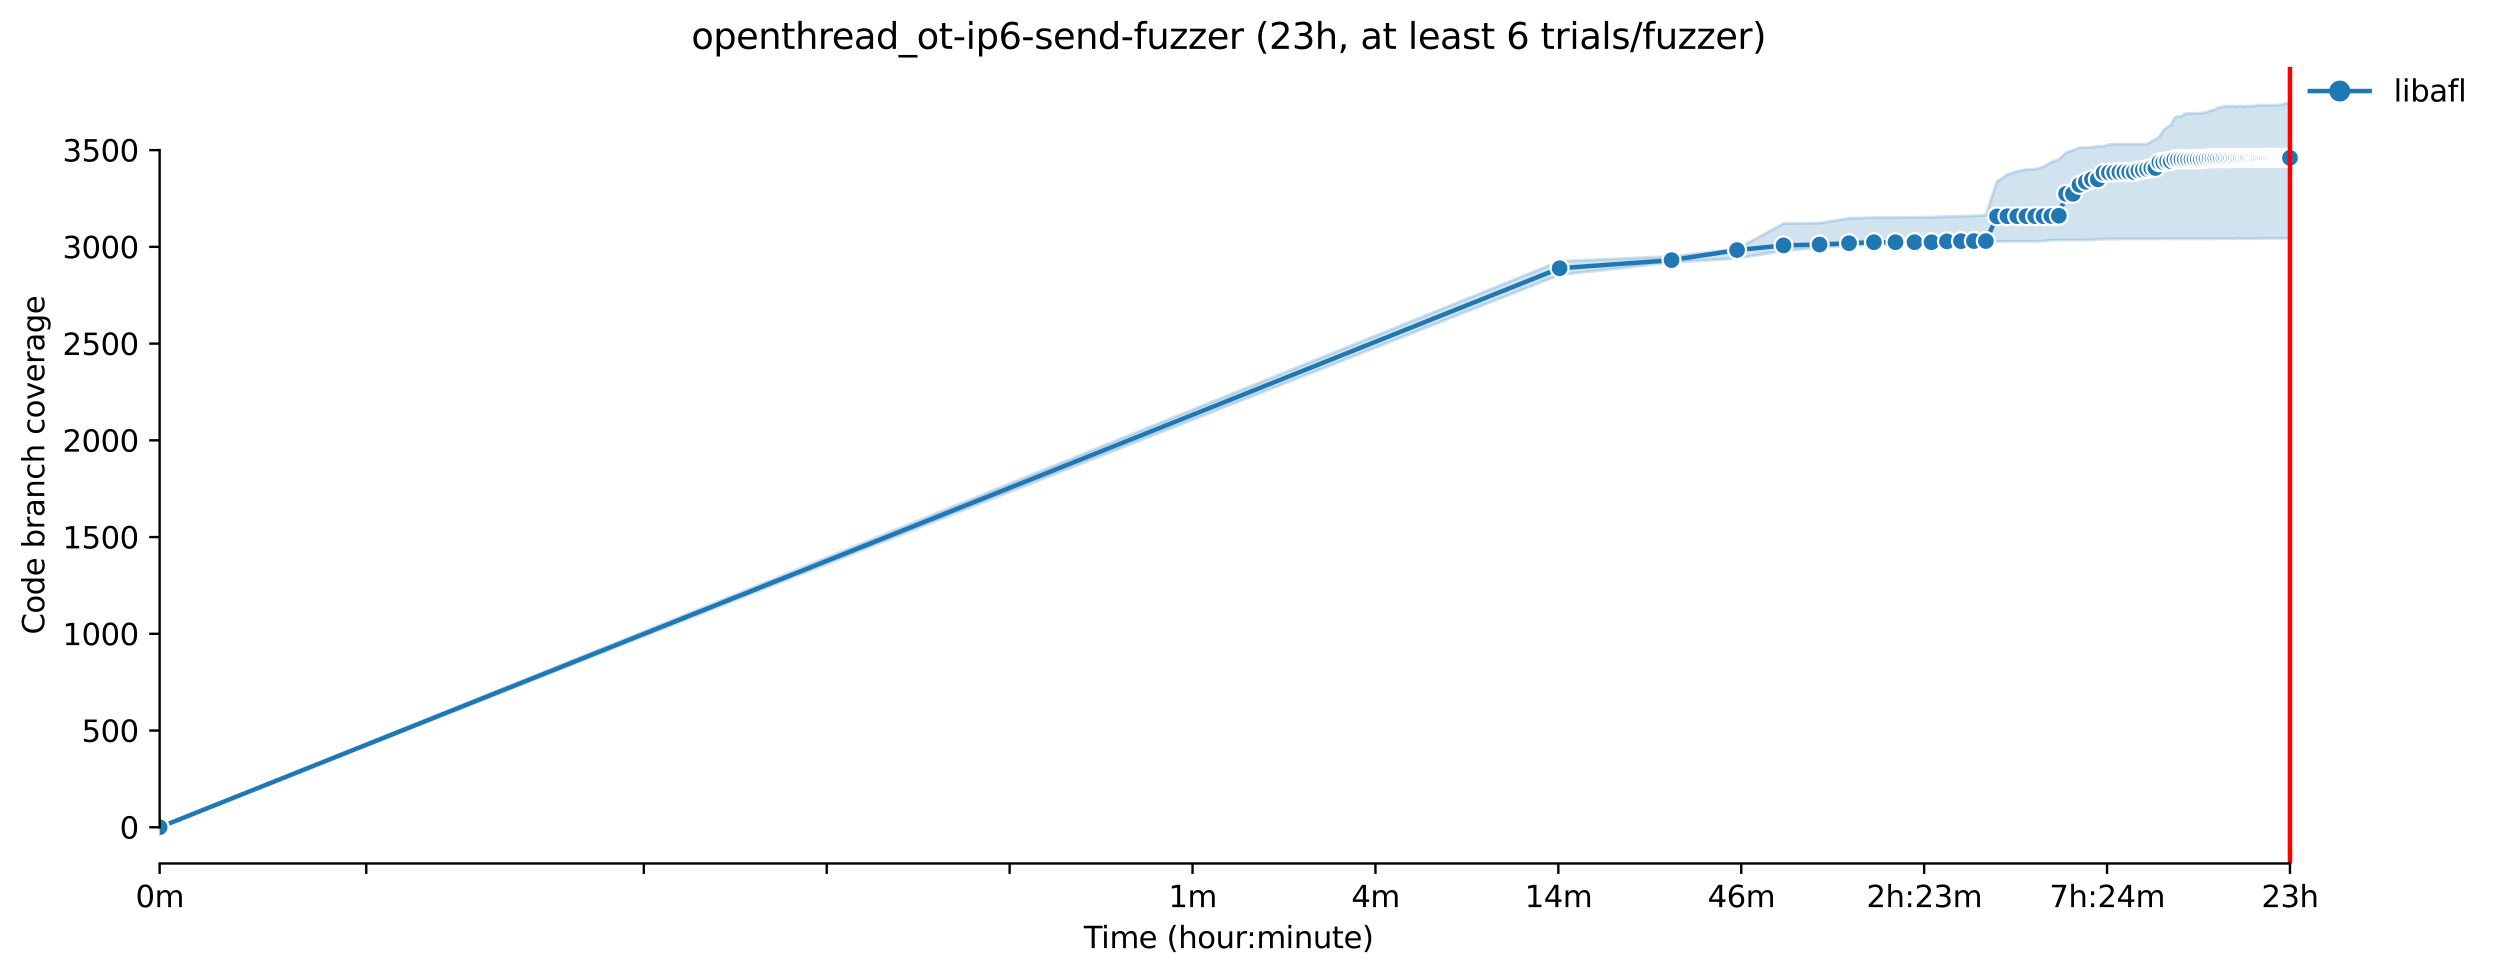<?xml version="1.0" encoding="utf-8" standalone="no"?>
<!DOCTYPE svg PUBLIC "-//W3C//DTD SVG 1.1//EN"
  "http://www.w3.org/Graphics/SVG/1.1/DTD/svg11.dtd">
<svg xmlns:xlink="http://www.w3.org/1999/xlink" width="835.099pt" height="325.986pt" viewBox="0 0 835.099 325.986" xmlns="http://www.w3.org/2000/svg" version="1.1">
 <defs>
  <style type="text/css">*{stroke-linejoin: round; stroke-linecap: butt}</style>
 </defs>
 <g id="figure_1">
  <g id="patch_1">
   <path d="M 0 325.986 
L 835.099 325.986 
L 835.099 0 
L 0 0 
z
" style="fill: #ffffff"/>
  </g>
  <g id="axes_1">
   <g id="patch_2">
    <path d="M 53.328 288.43 
L 767.568 288.43 
L 767.568 22.318 
L 53.328 22.318 
z
" style="fill: #ffffff"/>
   </g>
   <g id="PolyCollection_1">
    <defs>
     <path id="me8697bbde5" d="M 53.328 -49.652 
L 53.328 -49.652 
L 520.973 -234.154 
L 558.37 -238.322 
L 580.246 -239.647 
L 595.767 -242.2 
L 607.806 -243.298 
L 617.643 -243.815 
L 625.96 -244.171 
L 633.164 -244.429 
L 639.519 -244.429 
L 645.204 -244.461 
L 650.346 -244.526 
L 655.04 -244.558 
L 659.359 -244.558 
L 663.357 -244.558 
L 667.08 -245.301 
L 670.562 -245.366 
L 673.833 -245.366 
L 676.916 -245.366 
L 679.833 -245.366 
L 682.601 -245.431 
L 685.233 -245.722 
L 687.743 -245.786 
L 690.141 -245.786 
L 692.438 -245.786 
L 694.64 -245.786 
L 696.756 -245.786 
L 698.792 -245.851 
L 700.754 -246.012 
L 702.648 -246.109 
L 704.477 -246.109 
L 706.246 -246.109 
L 707.959 -246.142 
L 709.619 -246.174 
L 711.23 -246.174 
L 712.794 -246.174 
L 714.314 -246.174 
L 715.792 -246.174 
L 717.231 -246.174 
L 718.632 -246.174 
L 719.998 -246.174 
L 721.33 -246.174 
L 722.63 -246.368 
L 723.9 -246.174 
L 725.14 -246.206 
L 726.353 -246.206 
L 727.539 -246.206 
L 728.699 -246.206 
L 729.835 -246.206 
L 730.947 -246.206 
L 732.037 -246.206 
L 733.106 -246.206 
L 734.153 -246.206 
L 735.181 -246.206 
L 736.19 -246.206 
L 737.179 -246.206 
L 738.152 -246.206 
L 739.107 -246.206 
L 740.045 -246.206 
L 740.967 -246.271 
L 741.874 -246.271 
L 742.766 -246.271 
L 743.643 -246.271 
L 744.506 -246.271 
L 745.356 -246.271 
L 746.193 -246.271 
L 747.016 -246.271 
L 747.828 -246.432 
L 748.627 -246.271 
L 749.415 -246.271 
L 750.191 -246.271 
L 750.956 -246.271 
L 751.711 -246.271 
L 752.455 -246.303 
L 753.189 -246.303 
L 753.913 -246.303 
L 754.628 -246.335 
L 755.333 -246.368 
L 756.029 -246.368 
L 756.717 -246.368 
L 757.395 -246.368 
L 758.065 -246.368 
L 758.727 -246.368 
L 759.381 -246.368 
L 760.028 -246.368 
L 760.666 -246.368 
L 761.297 -246.368 
L 761.921 -246.368 
L 762.537 -246.368 
L 763.147 -246.368 
L 763.75 -246.368 
L 764.346 -246.368 
L 764.936 -246.368 
L 764.936 -291.572 
L 764.936 -291.572 
L 764.346 -291.185 
L 763.75 -291.572 
L 763.147 -291.443 
L 762.537 -291.023 
L 761.921 -290.991 
L 761.297 -290.958 
L 760.666 -290.861 
L 760.028 -290.861 
L 759.381 -290.861 
L 758.727 -290.603 
L 758.065 -290.861 
L 757.395 -290.829 
L 756.717 -290.829 
L 756.029 -290.829 
L 755.333 -290.829 
L 754.628 -290.829 
L 753.913 -290.797 
L 753.189 -290.571 
L 752.455 -290.668 
L 751.711 -290.445 
L 750.956 -290.603 
L 750.191 -290.538 
L 749.415 -290.412 
L 748.627 -290.538 
L 747.828 -290.538 
L 747.016 -290.412 
L 746.193 -290.538 
L 745.356 -290.538 
L 744.506 -290.538 
L 743.643 -290.538 
L 742.766 -290.312 
L 741.874 -290.183 
L 740.967 -290.086 
L 740.045 -289.44 
L 739.107 -289.181 
L 738.152 -288.987 
L 737.179 -288.503 
L 736.19 -288.406 
L 735.181 -288.179 
L 734.153 -288.179 
L 733.106 -288.115 
L 732.037 -288.05 
L 730.947 -288.05 
L 729.835 -287.953 
L 728.699 -287.146 
L 727.539 -287.081 
L 726.353 -286.693 
L 725.14 -284.205 
L 723.9 -283.494 
L 722.63 -282.428 
L 721.33 -280.36 
L 719.998 -279.455 
L 718.632 -278.68 
L 717.231 -277.807 
L 715.792 -277.807 
L 714.314 -277.807 
L 712.794 -277.807 
L 711.23 -277.807 
L 709.619 -277.807 
L 707.959 -277.807 
L 706.246 -277.807 
L 704.477 -277.71 
L 702.648 -277.129 
L 700.754 -277.129 
L 698.792 -276.806 
L 696.756 -276.709 
L 694.64 -276.676 
L 692.438 -275.804 
L 690.141 -274.964 
L 687.743 -272.702 
L 685.233 -271.862 
L 682.601 -270.311 
L 679.833 -269.439 
L 676.916 -269.406 
L 673.833 -268.76 
L 670.562 -267.694 
L 667.08 -265.367 
L 663.357 -254.058 
L 659.359 -253.896 
L 655.04 -253.735 
L 650.346 -253.67 
L 645.204 -253.476 
L 639.519 -253.412 
L 633.164 -253.315 
L 625.96 -253.315 
L 617.643 -253.089 
L 607.806 -251.473 
L 595.767 -251.311 
L 580.246 -242.846 
L 558.37 -240.358 
L 520.973 -238.71 
L 53.328 -49.652 
z
" style="stroke: #1f77b4; stroke-opacity: 0.2"/>
    </defs>
    <g clip-path="url(#p275af2cff5)">
     <use xlink:href="#me8697bbde5" x="0" y="325.986" style="fill: #1f77b4; fill-opacity: 0.2; stroke: #1f77b4; stroke-opacity: 0.2"/>
    </g>
   </g>
   <g id="matplotlib.axis_1">
    <g id="xtick_1">
     <g id="line2d_1">
      <defs>
       <path id="mbe52778d45" d="M 0 0 
L 0 3.5 
" style="stroke: #000000; stroke-width: 0.8"/>
      </defs>
      <g>
       <use xlink:href="#mbe52778d45" x="53.328" y="288.43" style="stroke: #000000; stroke-width: 0.8"/>
      </g>
     </g>
     <g id="text_1">
      <!-- 0m -->
      <g transform="translate(45.277 303.029) scale(0.1 -0.1)">
       <defs>
        <path id="DejaVuSans-30" d="M 2034 4250 
Q 1547 4250 1301 3770 
Q 1056 3291 1056 2328 
Q 1056 1369 1301 889 
Q 1547 409 2034 409 
Q 2525 409 2770 889 
Q 3016 1369 3016 2328 
Q 3016 3291 2770 3770 
Q 2525 4250 2034 4250 
z
M 2034 4750 
Q 2819 4750 3233 4129 
Q 3647 3509 3647 2328 
Q 3647 1150 3233 529 
Q 2819 -91 2034 -91 
Q 1250 -91 836 529 
Q 422 1150 422 2328 
Q 422 3509 836 4129 
Q 1250 4750 2034 4750 
z
" transform="scale(0.016)"/>
        <path id="DejaVuSans-6d" d="M 3328 2828 
Q 3544 3216 3844 3400 
Q 4144 3584 4550 3584 
Q 5097 3584 5394 3201 
Q 5691 2819 5691 2113 
L 5691 0 
L 5113 0 
L 5113 2094 
Q 5113 2597 4934 2840 
Q 4756 3084 4391 3084 
Q 3944 3084 3684 2787 
Q 3425 2491 3425 1978 
L 3425 0 
L 2847 0 
L 2847 2094 
Q 2847 2600 2669 2842 
Q 2491 3084 2119 3084 
Q 1678 3084 1418 2786 
Q 1159 2488 1159 1978 
L 1159 0 
L 581 0 
L 581 3500 
L 1159 3500 
L 1159 2956 
Q 1356 3278 1631 3431 
Q 1906 3584 2284 3584 
Q 2666 3584 2933 3390 
Q 3200 3197 3328 2828 
z
" transform="scale(0.016)"/>
       </defs>
       <use xlink:href="#DejaVuSans-30"/>
       <use xlink:href="#DejaVuSans-6d" x="63.623"/>
      </g>
     </g>
    </g>
    <g id="xtick_2">
     <g id="line2d_2">
      <g>
       <use xlink:href="#mbe52778d45" x="122.345" y="288.43" style="stroke: #000000; stroke-width: 0.8"/>
      </g>
     </g>
    </g>
    <g id="xtick_3">
     <g id="line2d_3">
      <g>
       <use xlink:href="#mbe52778d45" x="215.062" y="288.43" style="stroke: #000000; stroke-width: 0.8"/>
      </g>
     </g>
    </g>
    <g id="xtick_4">
     <g id="line2d_4">
      <g>
       <use xlink:href="#mbe52778d45" x="276.159" y="288.43" style="stroke: #000000; stroke-width: 0.8"/>
      </g>
     </g>
    </g>
    <g id="xtick_5">
     <g id="line2d_5">
      <g>
       <use xlink:href="#mbe52778d45" x="337.257" y="288.43" style="stroke: #000000; stroke-width: 0.8"/>
      </g>
     </g>
    </g>
    <g id="xtick_6">
     <g id="line2d_6">
      <g>
       <use xlink:href="#mbe52778d45" x="398.354" y="288.43" style="stroke: #000000; stroke-width: 0.8"/>
      </g>
     </g>
     <g id="text_2">
      <!-- 1m -->
      <g transform="translate(390.302 303.029) scale(0.1 -0.1)">
       <defs>
        <path id="DejaVuSans-31" d="M 794 531 
L 1825 531 
L 1825 4091 
L 703 3866 
L 703 4441 
L 1819 4666 
L 2450 4666 
L 2450 531 
L 3481 531 
L 3481 0 
L 794 0 
L 794 531 
z
" transform="scale(0.016)"/>
       </defs>
       <use xlink:href="#DejaVuSans-31"/>
       <use xlink:href="#DejaVuSans-6d" x="63.623"/>
      </g>
     </g>
    </g>
    <g id="xtick_7">
     <g id="line2d_7">
      <g>
       <use xlink:href="#mbe52778d45" x="459.451" y="288.43" style="stroke: #000000; stroke-width: 0.8"/>
      </g>
     </g>
     <g id="text_3">
      <!-- 4m -->
      <g transform="translate(451.399 303.029) scale(0.1 -0.1)">
       <defs>
        <path id="DejaVuSans-34" d="M 2419 4116 
L 825 1625 
L 2419 1625 
L 2419 4116 
z
M 2253 4666 
L 3047 4666 
L 3047 1625 
L 3713 1625 
L 3713 1100 
L 3047 1100 
L 3047 0 
L 2419 0 
L 2419 1100 
L 313 1100 
L 313 1709 
L 2253 4666 
z
" transform="scale(0.016)"/>
       </defs>
       <use xlink:href="#DejaVuSans-34"/>
       <use xlink:href="#DejaVuSans-6d" x="63.623"/>
      </g>
     </g>
    </g>
    <g id="xtick_8">
     <g id="line2d_8">
      <g>
       <use xlink:href="#mbe52778d45" x="520.548" y="288.43" style="stroke: #000000; stroke-width: 0.8"/>
      </g>
     </g>
     <g id="text_4">
      <!-- 14m -->
      <g transform="translate(509.315 303.029) scale(0.1 -0.1)">
       <use xlink:href="#DejaVuSans-31"/>
       <use xlink:href="#DejaVuSans-34" x="63.623"/>
       <use xlink:href="#DejaVuSans-6d" x="127.246"/>
      </g>
     </g>
    </g>
    <g id="xtick_9">
     <g id="line2d_9">
      <g>
       <use xlink:href="#mbe52778d45" x="581.645" y="288.43" style="stroke: #000000; stroke-width: 0.8"/>
      </g>
     </g>
     <g id="text_5">
      <!-- 46m -->
      <g transform="translate(570.412 303.029) scale(0.1 -0.1)">
       <defs>
        <path id="DejaVuSans-36" d="M 2113 2584 
Q 1688 2584 1439 2293 
Q 1191 2003 1191 1497 
Q 1191 994 1439 701 
Q 1688 409 2113 409 
Q 2538 409 2786 701 
Q 3034 994 3034 1497 
Q 3034 2003 2786 2293 
Q 2538 2584 2113 2584 
z
M 3366 4563 
L 3366 3988 
Q 3128 4100 2886 4159 
Q 2644 4219 2406 4219 
Q 1781 4219 1451 3797 
Q 1122 3375 1075 2522 
Q 1259 2794 1537 2939 
Q 1816 3084 2150 3084 
Q 2853 3084 3261 2657 
Q 3669 2231 3669 1497 
Q 3669 778 3244 343 
Q 2819 -91 2113 -91 
Q 1303 -91 875 529 
Q 447 1150 447 2328 
Q 447 3434 972 4092 
Q 1497 4750 2381 4750 
Q 2619 4750 2861 4703 
Q 3103 4656 3366 4563 
z
" transform="scale(0.016)"/>
       </defs>
       <use xlink:href="#DejaVuSans-34"/>
       <use xlink:href="#DejaVuSans-36" x="63.623"/>
       <use xlink:href="#DejaVuSans-6d" x="127.246"/>
      </g>
     </g>
    </g>
    <g id="xtick_10">
     <g id="line2d_10">
      <g>
       <use xlink:href="#mbe52778d45" x="642.742" y="288.43" style="stroke: #000000; stroke-width: 0.8"/>
      </g>
     </g>
     <g id="text_6">
      <!-- 2h:23m -->
      <g transform="translate(623.475 303.029) scale(0.1 -0.1)">
       <defs>
        <path id="DejaVuSans-32" d="M 1228 531 
L 3431 531 
L 3431 0 
L 469 0 
L 469 531 
Q 828 903 1448 1529 
Q 2069 2156 2228 2338 
Q 2531 2678 2651 2914 
Q 2772 3150 2772 3378 
Q 2772 3750 2511 3984 
Q 2250 4219 1831 4219 
Q 1534 4219 1204 4116 
Q 875 4013 500 3803 
L 500 4441 
Q 881 4594 1212 4672 
Q 1544 4750 1819 4750 
Q 2544 4750 2975 4387 
Q 3406 4025 3406 3419 
Q 3406 3131 3298 2873 
Q 3191 2616 2906 2266 
Q 2828 2175 2409 1742 
Q 1991 1309 1228 531 
z
" transform="scale(0.016)"/>
        <path id="DejaVuSans-68" d="M 3513 2113 
L 3513 0 
L 2938 0 
L 2938 2094 
Q 2938 2591 2744 2837 
Q 2550 3084 2163 3084 
Q 1697 3084 1428 2787 
Q 1159 2491 1159 1978 
L 1159 0 
L 581 0 
L 581 4863 
L 1159 4863 
L 1159 2956 
Q 1366 3272 1645 3428 
Q 1925 3584 2291 3584 
Q 2894 3584 3203 3211 
Q 3513 2838 3513 2113 
z
" transform="scale(0.016)"/>
        <path id="DejaVuSans-3a" d="M 750 794 
L 1409 794 
L 1409 0 
L 750 0 
L 750 794 
z
M 750 3309 
L 1409 3309 
L 1409 2516 
L 750 2516 
L 750 3309 
z
" transform="scale(0.016)"/>
        <path id="DejaVuSans-33" d="M 2597 2516 
Q 3050 2419 3304 2112 
Q 3559 1806 3559 1356 
Q 3559 666 3084 287 
Q 2609 -91 1734 -91 
Q 1441 -91 1130 -33 
Q 819 25 488 141 
L 488 750 
Q 750 597 1062 519 
Q 1375 441 1716 441 
Q 2309 441 2620 675 
Q 2931 909 2931 1356 
Q 2931 1769 2642 2001 
Q 2353 2234 1838 2234 
L 1294 2234 
L 1294 2753 
L 1863 2753 
Q 2328 2753 2575 2939 
Q 2822 3125 2822 3475 
Q 2822 3834 2567 4026 
Q 2313 4219 1838 4219 
Q 1578 4219 1281 4162 
Q 984 4106 628 3988 
L 628 4550 
Q 988 4650 1302 4700 
Q 1616 4750 1894 4750 
Q 2613 4750 3031 4423 
Q 3450 4097 3450 3541 
Q 3450 3153 3228 2886 
Q 3006 2619 2597 2516 
z
" transform="scale(0.016)"/>
       </defs>
       <use xlink:href="#DejaVuSans-32"/>
       <use xlink:href="#DejaVuSans-68" x="63.623"/>
       <use xlink:href="#DejaVuSans-3a" x="127.002"/>
       <use xlink:href="#DejaVuSans-32" x="160.693"/>
       <use xlink:href="#DejaVuSans-33" x="224.316"/>
       <use xlink:href="#DejaVuSans-6d" x="287.939"/>
      </g>
     </g>
    </g>
    <g id="xtick_11">
     <g id="line2d_11">
      <g>
       <use xlink:href="#mbe52778d45" x="703.839" y="288.43" style="stroke: #000000; stroke-width: 0.8"/>
      </g>
     </g>
     <g id="text_7">
      <!-- 7h:24m -->
      <g transform="translate(684.572 303.029) scale(0.1 -0.1)">
       <defs>
        <path id="DejaVuSans-37" d="M 525 4666 
L 3525 4666 
L 3525 4397 
L 1831 0 
L 1172 0 
L 2766 4134 
L 525 4134 
L 525 4666 
z
" transform="scale(0.016)"/>
       </defs>
       <use xlink:href="#DejaVuSans-37"/>
       <use xlink:href="#DejaVuSans-68" x="63.623"/>
       <use xlink:href="#DejaVuSans-3a" x="127.002"/>
       <use xlink:href="#DejaVuSans-32" x="160.693"/>
       <use xlink:href="#DejaVuSans-34" x="224.316"/>
       <use xlink:href="#DejaVuSans-6d" x="287.939"/>
      </g>
     </g>
    </g>
    <g id="xtick_12">
     <g id="line2d_12">
      <g>
       <use xlink:href="#mbe52778d45" x="764.936" y="288.43" style="stroke: #000000; stroke-width: 0.8"/>
      </g>
     </g>
     <g id="text_8">
      <!-- 23h -->
      <g transform="translate(755.405 303.029) scale(0.1 -0.1)">
       <use xlink:href="#DejaVuSans-32"/>
       <use xlink:href="#DejaVuSans-33" x="63.623"/>
       <use xlink:href="#DejaVuSans-68" x="127.246"/>
      </g>
     </g>
    </g>
    <g id="text_9">
     <!-- Time (hour:minute) -->
     <g transform="translate(362.041 316.707) scale(0.1 -0.1)">
      <defs>
       <path id="DejaVuSans-54" d="M -19 4666 
L 3928 4666 
L 3928 4134 
L 2272 4134 
L 2272 0 
L 1638 0 
L 1638 4134 
L -19 4134 
L -19 4666 
z
" transform="scale(0.016)"/>
       <path id="DejaVuSans-69" d="M 603 3500 
L 1178 3500 
L 1178 0 
L 603 0 
L 603 3500 
z
M 603 4863 
L 1178 4863 
L 1178 4134 
L 603 4134 
L 603 4863 
z
" transform="scale(0.016)"/>
       <path id="DejaVuSans-65" d="M 3597 1894 
L 3597 1613 
L 953 1613 
Q 991 1019 1311 708 
Q 1631 397 2203 397 
Q 2534 397 2845 478 
Q 3156 559 3463 722 
L 3463 178 
Q 3153 47 2828 -22 
Q 2503 -91 2169 -91 
Q 1331 -91 842 396 
Q 353 884 353 1716 
Q 353 2575 817 3079 
Q 1281 3584 2069 3584 
Q 2775 3584 3186 3129 
Q 3597 2675 3597 1894 
z
M 3022 2063 
Q 3016 2534 2758 2815 
Q 2500 3097 2075 3097 
Q 1594 3097 1305 2825 
Q 1016 2553 972 2059 
L 3022 2063 
z
" transform="scale(0.016)"/>
       <path id="DejaVuSans-20" transform="scale(0.016)"/>
       <path id="DejaVuSans-28" d="M 1984 4856 
Q 1566 4138 1362 3434 
Q 1159 2731 1159 2009 
Q 1159 1288 1364 580 
Q 1569 -128 1984 -844 
L 1484 -844 
Q 1016 -109 783 600 
Q 550 1309 550 2009 
Q 550 2706 781 3412 
Q 1013 4119 1484 4856 
L 1984 4856 
z
" transform="scale(0.016)"/>
       <path id="DejaVuSans-6f" d="M 1959 3097 
Q 1497 3097 1228 2736 
Q 959 2375 959 1747 
Q 959 1119 1226 758 
Q 1494 397 1959 397 
Q 2419 397 2687 759 
Q 2956 1122 2956 1747 
Q 2956 2369 2687 2733 
Q 2419 3097 1959 3097 
z
M 1959 3584 
Q 2709 3584 3137 3096 
Q 3566 2609 3566 1747 
Q 3566 888 3137 398 
Q 2709 -91 1959 -91 
Q 1206 -91 779 398 
Q 353 888 353 1747 
Q 353 2609 779 3096 
Q 1206 3584 1959 3584 
z
" transform="scale(0.016)"/>
       <path id="DejaVuSans-75" d="M 544 1381 
L 544 3500 
L 1119 3500 
L 1119 1403 
Q 1119 906 1312 657 
Q 1506 409 1894 409 
Q 2359 409 2629 706 
Q 2900 1003 2900 1516 
L 2900 3500 
L 3475 3500 
L 3475 0 
L 2900 0 
L 2900 538 
Q 2691 219 2414 64 
Q 2138 -91 1772 -91 
Q 1169 -91 856 284 
Q 544 659 544 1381 
z
M 1991 3584 
L 1991 3584 
z
" transform="scale(0.016)"/>
       <path id="DejaVuSans-72" d="M 2631 2963 
Q 2534 3019 2420 3045 
Q 2306 3072 2169 3072 
Q 1681 3072 1420 2755 
Q 1159 2438 1159 1844 
L 1159 0 
L 581 0 
L 581 3500 
L 1159 3500 
L 1159 2956 
Q 1341 3275 1631 3429 
Q 1922 3584 2338 3584 
Q 2397 3584 2469 3576 
Q 2541 3569 2628 3553 
L 2631 2963 
z
" transform="scale(0.016)"/>
       <path id="DejaVuSans-6e" d="M 3513 2113 
L 3513 0 
L 2938 0 
L 2938 2094 
Q 2938 2591 2744 2837 
Q 2550 3084 2163 3084 
Q 1697 3084 1428 2787 
Q 1159 2491 1159 1978 
L 1159 0 
L 581 0 
L 581 3500 
L 1159 3500 
L 1159 2956 
Q 1366 3272 1645 3428 
Q 1925 3584 2291 3584 
Q 2894 3584 3203 3211 
Q 3513 2838 3513 2113 
z
" transform="scale(0.016)"/>
       <path id="DejaVuSans-74" d="M 1172 4494 
L 1172 3500 
L 2356 3500 
L 2356 3053 
L 1172 3053 
L 1172 1153 
Q 1172 725 1289 603 
Q 1406 481 1766 481 
L 2356 481 
L 2356 0 
L 1766 0 
Q 1100 0 847 248 
Q 594 497 594 1153 
L 594 3053 
L 172 3053 
L 172 3500 
L 594 3500 
L 594 4494 
L 1172 4494 
z
" transform="scale(0.016)"/>
       <path id="DejaVuSans-29" d="M 513 4856 
L 1013 4856 
Q 1481 4119 1714 3412 
Q 1947 2706 1947 2009 
Q 1947 1309 1714 600 
Q 1481 -109 1013 -844 
L 513 -844 
Q 928 -128 1133 580 
Q 1338 1288 1338 2009 
Q 1338 2731 1133 3434 
Q 928 4138 513 4856 
z
" transform="scale(0.016)"/>
      </defs>
      <use xlink:href="#DejaVuSans-54"/>
      <use xlink:href="#DejaVuSans-69" x="57.959"/>
      <use xlink:href="#DejaVuSans-6d" x="85.742"/>
      <use xlink:href="#DejaVuSans-65" x="183.154"/>
      <use xlink:href="#DejaVuSans-20" x="244.678"/>
      <use xlink:href="#DejaVuSans-28" x="276.465"/>
      <use xlink:href="#DejaVuSans-68" x="315.479"/>
      <use xlink:href="#DejaVuSans-6f" x="378.857"/>
      <use xlink:href="#DejaVuSans-75" x="440.039"/>
      <use xlink:href="#DejaVuSans-72" x="503.418"/>
      <use xlink:href="#DejaVuSans-3a" x="542.781"/>
      <use xlink:href="#DejaVuSans-6d" x="576.473"/>
      <use xlink:href="#DejaVuSans-69" x="673.885"/>
      <use xlink:href="#DejaVuSans-6e" x="701.668"/>
      <use xlink:href="#DejaVuSans-75" x="765.047"/>
      <use xlink:href="#DejaVuSans-74" x="828.426"/>
      <use xlink:href="#DejaVuSans-65" x="867.635"/>
      <use xlink:href="#DejaVuSans-29" x="929.158"/>
     </g>
    </g>
   </g>
   <g id="matplotlib.axis_2">
    <g id="ytick_1">
     <g id="line2d_13">
      <defs>
       <path id="ma42c7a83f6" d="M 0 0 
L -3.5 0 
" style="stroke: #000000; stroke-width: 0.8"/>
      </defs>
      <g>
       <use xlink:href="#ma42c7a83f6" x="53.328" y="276.334" style="stroke: #000000; stroke-width: 0.8"/>
      </g>
     </g>
     <g id="text_10">
      <!-- 0 -->
      <g transform="translate(39.966 280.133) scale(0.1 -0.1)">
       <use xlink:href="#DejaVuSans-30"/>
      </g>
     </g>
    </g>
    <g id="ytick_2">
     <g id="line2d_14">
      <g>
       <use xlink:href="#ma42c7a83f6" x="53.328" y="244.022" style="stroke: #000000; stroke-width: 0.8"/>
      </g>
     </g>
     <g id="text_11">
      <!-- 500 -->
      <g transform="translate(27.241 247.821) scale(0.1 -0.1)">
       <defs>
        <path id="DejaVuSans-35" d="M 691 4666 
L 3169 4666 
L 3169 4134 
L 1269 4134 
L 1269 2991 
Q 1406 3038 1543 3061 
Q 1681 3084 1819 3084 
Q 2600 3084 3056 2656 
Q 3513 2228 3513 1497 
Q 3513 744 3044 326 
Q 2575 -91 1722 -91 
Q 1428 -91 1123 -41 
Q 819 9 494 109 
L 494 744 
Q 775 591 1075 516 
Q 1375 441 1709 441 
Q 2250 441 2565 725 
Q 2881 1009 2881 1497 
Q 2881 1984 2565 2268 
Q 2250 2553 1709 2553 
Q 1456 2553 1204 2497 
Q 953 2441 691 2322 
L 691 4666 
z
" transform="scale(0.016)"/>
       </defs>
       <use xlink:href="#DejaVuSans-35"/>
       <use xlink:href="#DejaVuSans-30" x="63.623"/>
       <use xlink:href="#DejaVuSans-30" x="127.246"/>
      </g>
     </g>
    </g>
    <g id="ytick_3">
     <g id="line2d_15">
      <g>
       <use xlink:href="#ma42c7a83f6" x="53.328" y="211.71" style="stroke: #000000; stroke-width: 0.8"/>
      </g>
     </g>
     <g id="text_12">
      <!-- 1000 -->
      <g transform="translate(20.878 215.509) scale(0.1 -0.1)">
       <use xlink:href="#DejaVuSans-31"/>
       <use xlink:href="#DejaVuSans-30" x="63.623"/>
       <use xlink:href="#DejaVuSans-30" x="127.246"/>
       <use xlink:href="#DejaVuSans-30" x="190.869"/>
      </g>
     </g>
    </g>
    <g id="ytick_4">
     <g id="line2d_16">
      <g>
       <use xlink:href="#ma42c7a83f6" x="53.328" y="179.398" style="stroke: #000000; stroke-width: 0.8"/>
      </g>
     </g>
     <g id="text_13">
      <!-- 1500 -->
      <g transform="translate(20.878 183.197) scale(0.1 -0.1)">
       <use xlink:href="#DejaVuSans-31"/>
       <use xlink:href="#DejaVuSans-35" x="63.623"/>
       <use xlink:href="#DejaVuSans-30" x="127.246"/>
       <use xlink:href="#DejaVuSans-30" x="190.869"/>
      </g>
     </g>
    </g>
    <g id="ytick_5">
     <g id="line2d_17">
      <g>
       <use xlink:href="#ma42c7a83f6" x="53.328" y="147.086" style="stroke: #000000; stroke-width: 0.8"/>
      </g>
     </g>
     <g id="text_14">
      <!-- 2000 -->
      <g transform="translate(20.878 150.885) scale(0.1 -0.1)">
       <use xlink:href="#DejaVuSans-32"/>
       <use xlink:href="#DejaVuSans-30" x="63.623"/>
       <use xlink:href="#DejaVuSans-30" x="127.246"/>
       <use xlink:href="#DejaVuSans-30" x="190.869"/>
      </g>
     </g>
    </g>
    <g id="ytick_6">
     <g id="line2d_18">
      <g>
       <use xlink:href="#ma42c7a83f6" x="53.328" y="114.774" style="stroke: #000000; stroke-width: 0.8"/>
      </g>
     </g>
     <g id="text_15">
      <!-- 2500 -->
      <g transform="translate(20.878 118.573) scale(0.1 -0.1)">
       <use xlink:href="#DejaVuSans-32"/>
       <use xlink:href="#DejaVuSans-35" x="63.623"/>
       <use xlink:href="#DejaVuSans-30" x="127.246"/>
       <use xlink:href="#DejaVuSans-30" x="190.869"/>
      </g>
     </g>
    </g>
    <g id="ytick_7">
     <g id="line2d_19">
      <g>
       <use xlink:href="#ma42c7a83f6" x="53.328" y="82.462" style="stroke: #000000; stroke-width: 0.8"/>
      </g>
     </g>
     <g id="text_16">
      <!-- 3000 -->
      <g transform="translate(20.878 86.261) scale(0.1 -0.1)">
       <use xlink:href="#DejaVuSans-33"/>
       <use xlink:href="#DejaVuSans-30" x="63.623"/>
       <use xlink:href="#DejaVuSans-30" x="127.246"/>
       <use xlink:href="#DejaVuSans-30" x="190.869"/>
      </g>
     </g>
    </g>
    <g id="ytick_8">
     <g id="line2d_20">
      <g>
       <use xlink:href="#ma42c7a83f6" x="53.328" y="50.15" style="stroke: #000000; stroke-width: 0.8"/>
      </g>
     </g>
     <g id="text_17">
      <!-- 3500 -->
      <g transform="translate(20.878 53.949) scale(0.1 -0.1)">
       <use xlink:href="#DejaVuSans-33"/>
       <use xlink:href="#DejaVuSans-35" x="63.623"/>
       <use xlink:href="#DejaVuSans-30" x="127.246"/>
       <use xlink:href="#DejaVuSans-30" x="190.869"/>
      </g>
     </g>
    </g>
    <g id="text_18">
     <!-- Code branch coverage -->
     <g transform="translate(14.798 211.949) rotate(-90) scale(0.1 -0.1)">
      <defs>
       <path id="DejaVuSans-43" d="M 4122 4306 
L 4122 3641 
Q 3803 3938 3442 4084 
Q 3081 4231 2675 4231 
Q 1875 4231 1450 3742 
Q 1025 3253 1025 2328 
Q 1025 1406 1450 917 
Q 1875 428 2675 428 
Q 3081 428 3442 575 
Q 3803 722 4122 1019 
L 4122 359 
Q 3791 134 3420 21 
Q 3050 -91 2638 -91 
Q 1578 -91 968 557 
Q 359 1206 359 2328 
Q 359 3453 968 4101 
Q 1578 4750 2638 4750 
Q 3056 4750 3426 4639 
Q 3797 4528 4122 4306 
z
" transform="scale(0.016)"/>
       <path id="DejaVuSans-64" d="M 2906 2969 
L 2906 4863 
L 3481 4863 
L 3481 0 
L 2906 0 
L 2906 525 
Q 2725 213 2448 61 
Q 2172 -91 1784 -91 
Q 1150 -91 751 415 
Q 353 922 353 1747 
Q 353 2572 751 3078 
Q 1150 3584 1784 3584 
Q 2172 3584 2448 3432 
Q 2725 3281 2906 2969 
z
M 947 1747 
Q 947 1113 1208 752 
Q 1469 391 1925 391 
Q 2381 391 2643 752 
Q 2906 1113 2906 1747 
Q 2906 2381 2643 2742 
Q 2381 3103 1925 3103 
Q 1469 3103 1208 2742 
Q 947 2381 947 1747 
z
" transform="scale(0.016)"/>
       <path id="DejaVuSans-62" d="M 3116 1747 
Q 3116 2381 2855 2742 
Q 2594 3103 2138 3103 
Q 1681 3103 1420 2742 
Q 1159 2381 1159 1747 
Q 1159 1113 1420 752 
Q 1681 391 2138 391 
Q 2594 391 2855 752 
Q 3116 1113 3116 1747 
z
M 1159 2969 
Q 1341 3281 1617 3432 
Q 1894 3584 2278 3584 
Q 2916 3584 3314 3078 
Q 3713 2572 3713 1747 
Q 3713 922 3314 415 
Q 2916 -91 2278 -91 
Q 1894 -91 1617 61 
Q 1341 213 1159 525 
L 1159 0 
L 581 0 
L 581 4863 
L 1159 4863 
L 1159 2969 
z
" transform="scale(0.016)"/>
       <path id="DejaVuSans-61" d="M 2194 1759 
Q 1497 1759 1228 1600 
Q 959 1441 959 1056 
Q 959 750 1161 570 
Q 1363 391 1709 391 
Q 2188 391 2477 730 
Q 2766 1069 2766 1631 
L 2766 1759 
L 2194 1759 
z
M 3341 1997 
L 3341 0 
L 2766 0 
L 2766 531 
Q 2569 213 2275 61 
Q 1981 -91 1556 -91 
Q 1019 -91 701 211 
Q 384 513 384 1019 
Q 384 1609 779 1909 
Q 1175 2209 1959 2209 
L 2766 2209 
L 2766 2266 
Q 2766 2663 2505 2880 
Q 2244 3097 1772 3097 
Q 1472 3097 1187 3025 
Q 903 2953 641 2809 
L 641 3341 
Q 956 3463 1253 3523 
Q 1550 3584 1831 3584 
Q 2591 3584 2966 3190 
Q 3341 2797 3341 1997 
z
" transform="scale(0.016)"/>
       <path id="DejaVuSans-63" d="M 3122 3366 
L 3122 2828 
Q 2878 2963 2633 3030 
Q 2388 3097 2138 3097 
Q 1578 3097 1268 2742 
Q 959 2388 959 1747 
Q 959 1106 1268 751 
Q 1578 397 2138 397 
Q 2388 397 2633 464 
Q 2878 531 3122 666 
L 3122 134 
Q 2881 22 2623 -34 
Q 2366 -91 2075 -91 
Q 1284 -91 818 406 
Q 353 903 353 1747 
Q 353 2603 823 3093 
Q 1294 3584 2113 3584 
Q 2378 3584 2631 3529 
Q 2884 3475 3122 3366 
z
" transform="scale(0.016)"/>
       <path id="DejaVuSans-76" d="M 191 3500 
L 800 3500 
L 1894 563 
L 2988 3500 
L 3597 3500 
L 2284 0 
L 1503 0 
L 191 3500 
z
" transform="scale(0.016)"/>
       <path id="DejaVuSans-67" d="M 2906 1791 
Q 2906 2416 2648 2759 
Q 2391 3103 1925 3103 
Q 1463 3103 1205 2759 
Q 947 2416 947 1791 
Q 947 1169 1205 825 
Q 1463 481 1925 481 
Q 2391 481 2648 825 
Q 2906 1169 2906 1791 
z
M 3481 434 
Q 3481 -459 3084 -895 
Q 2688 -1331 1869 -1331 
Q 1566 -1331 1297 -1286 
Q 1028 -1241 775 -1147 
L 775 -588 
Q 1028 -725 1275 -790 
Q 1522 -856 1778 -856 
Q 2344 -856 2625 -561 
Q 2906 -266 2906 331 
L 2906 616 
Q 2728 306 2450 153 
Q 2172 0 1784 0 
Q 1141 0 747 490 
Q 353 981 353 1791 
Q 353 2603 747 3093 
Q 1141 3584 1784 3584 
Q 2172 3584 2450 3431 
Q 2728 3278 2906 2969 
L 2906 3500 
L 3481 3500 
L 3481 434 
z
" transform="scale(0.016)"/>
      </defs>
      <use xlink:href="#DejaVuSans-43"/>
      <use xlink:href="#DejaVuSans-6f" x="69.824"/>
      <use xlink:href="#DejaVuSans-64" x="131.006"/>
      <use xlink:href="#DejaVuSans-65" x="194.482"/>
      <use xlink:href="#DejaVuSans-20" x="256.006"/>
      <use xlink:href="#DejaVuSans-62" x="287.793"/>
      <use xlink:href="#DejaVuSans-72" x="351.27"/>
      <use xlink:href="#DejaVuSans-61" x="392.383"/>
      <use xlink:href="#DejaVuSans-6e" x="453.662"/>
      <use xlink:href="#DejaVuSans-63" x="517.041"/>
      <use xlink:href="#DejaVuSans-68" x="572.021"/>
      <use xlink:href="#DejaVuSans-20" x="635.4"/>
      <use xlink:href="#DejaVuSans-63" x="667.188"/>
      <use xlink:href="#DejaVuSans-6f" x="722.168"/>
      <use xlink:href="#DejaVuSans-76" x="783.35"/>
      <use xlink:href="#DejaVuSans-65" x="842.529"/>
      <use xlink:href="#DejaVuSans-72" x="904.053"/>
      <use xlink:href="#DejaVuSans-61" x="945.166"/>
      <use xlink:href="#DejaVuSans-67" x="1006.445"/>
      <use xlink:href="#DejaVuSans-65" x="1069.922"/>
     </g>
    </g>
   </g>
   <g id="line2d_21">
    <path d="M 53.328 276.334 
L 520.973 89.603 
L 558.37 86.889 
L 580.246 83.528 
L 595.767 81.977 
L 607.806 81.687 
L 617.643 81.234 
L 625.96 80.911 
L 633.164 80.911 
L 639.519 80.911 
L 645.204 80.911 
L 650.346 80.62 
L 655.04 80.556 
L 659.359 80.523 
L 663.357 80.523 
L 667.08 72.284 
L 670.562 72.219 
L 673.833 72.219 
L 676.916 72.219 
L 679.833 72.219 
L 682.601 72.219 
L 685.233 72.155 
L 687.743 72.058 
L 690.141 64.755 
L 692.438 64.755 
L 694.64 61.75 
L 696.756 60.748 
L 698.792 59.908 
L 700.754 59.908 
L 702.648 57.743 
L 704.477 57.646 
L 706.246 57.614 
L 707.959 57.517 
L 709.619 57.485 
L 711.23 57.485 
L 712.794 57.485 
L 714.314 56.936 
L 715.792 56.742 
L 717.231 56.451 
L 718.632 56.16 
L 719.998 56.128 
L 721.33 54.189 
L 722.63 54.189 
L 723.9 53.834 
L 725.14 53.834 
L 726.353 53.22 
L 727.539 53.22 
L 728.699 53.22 
L 729.835 53.22 
L 730.947 53.22 
L 732.037 53.22 
L 733.106 53.187 
L 734.153 53.187 
L 735.181 53.187 
L 736.19 53.026 
L 737.179 52.929 
L 738.152 52.832 
L 739.107 52.832 
L 740.045 52.832 
L 740.967 52.832 
L 741.874 52.832 
L 742.766 52.832 
L 743.643 52.832 
L 744.506 52.832 
L 745.356 52.767 
L 746.193 52.767 
L 747.016 52.767 
L 747.828 52.767 
L 748.627 52.767 
L 749.415 52.767 
L 750.191 52.735 
L 750.956 52.735 
L 751.711 52.735 
L 752.455 52.735 
L 753.189 52.735 
L 753.913 52.735 
L 754.628 52.735 
L 755.333 52.735 
L 756.029 52.735 
L 756.717 52.735 
L 757.395 52.735 
L 758.065 52.735 
L 758.727 52.735 
L 759.381 52.735 
L 760.028 52.735 
L 760.666 52.735 
L 761.297 52.735 
L 761.921 52.735 
L 762.537 52.735 
L 763.147 52.735 
L 763.75 52.735 
L 764.346 52.735 
L 764.936 52.735 
" clip-path="url(#p275af2cff5)" style="fill: none; stroke: #1f77b4; stroke-width: 1.5; stroke-linecap: square"/>
    <defs>
     <path id="mc106ef3f68" d="M 0 3 
C 0.796 3 1.559 2.684 2.121 2.121 
C 2.684 1.559 3 0.796 3 0 
C 3 -0.796 2.684 -1.559 2.121 -2.121 
C 1.559 -2.684 0.796 -3 0 -3 
C -0.796 -3 -1.559 -2.684 -2.121 -2.121 
C -2.684 -1.559 -3 -0.796 -3 0 
C -3 0.796 -2.684 1.559 -2.121 2.121 
C -1.559 2.684 -0.796 3 0 3 
z
" style="stroke: #ffffff; stroke-width: 0.75"/>
    </defs>
    <g clip-path="url(#p275af2cff5)">
     <use xlink:href="#mc106ef3f68" x="53.328" y="276.334" style="fill: #1f77b4; stroke: #ffffff; stroke-width: 0.75"/>
     <use xlink:href="#mc106ef3f68" x="520.973" y="89.603" style="fill: #1f77b4; stroke: #ffffff; stroke-width: 0.75"/>
     <use xlink:href="#mc106ef3f68" x="558.37" y="86.889" style="fill: #1f77b4; stroke: #ffffff; stroke-width: 0.75"/>
     <use xlink:href="#mc106ef3f68" x="580.246" y="83.528" style="fill: #1f77b4; stroke: #ffffff; stroke-width: 0.75"/>
     <use xlink:href="#mc106ef3f68" x="595.767" y="81.977" style="fill: #1f77b4; stroke: #ffffff; stroke-width: 0.75"/>
     <use xlink:href="#mc106ef3f68" x="607.806" y="81.687" style="fill: #1f77b4; stroke: #ffffff; stroke-width: 0.75"/>
     <use xlink:href="#mc106ef3f68" x="617.643" y="81.234" style="fill: #1f77b4; stroke: #ffffff; stroke-width: 0.75"/>
     <use xlink:href="#mc106ef3f68" x="625.96" y="80.911" style="fill: #1f77b4; stroke: #ffffff; stroke-width: 0.75"/>
     <use xlink:href="#mc106ef3f68" x="633.164" y="80.911" style="fill: #1f77b4; stroke: #ffffff; stroke-width: 0.75"/>
     <use xlink:href="#mc106ef3f68" x="639.519" y="80.911" style="fill: #1f77b4; stroke: #ffffff; stroke-width: 0.75"/>
     <use xlink:href="#mc106ef3f68" x="645.204" y="80.911" style="fill: #1f77b4; stroke: #ffffff; stroke-width: 0.75"/>
     <use xlink:href="#mc106ef3f68" x="650.346" y="80.62" style="fill: #1f77b4; stroke: #ffffff; stroke-width: 0.75"/>
     <use xlink:href="#mc106ef3f68" x="655.04" y="80.556" style="fill: #1f77b4; stroke: #ffffff; stroke-width: 0.75"/>
     <use xlink:href="#mc106ef3f68" x="659.359" y="80.523" style="fill: #1f77b4; stroke: #ffffff; stroke-width: 0.75"/>
     <use xlink:href="#mc106ef3f68" x="663.357" y="80.523" style="fill: #1f77b4; stroke: #ffffff; stroke-width: 0.75"/>
     <use xlink:href="#mc106ef3f68" x="667.08" y="72.284" style="fill: #1f77b4; stroke: #ffffff; stroke-width: 0.75"/>
     <use xlink:href="#mc106ef3f68" x="670.562" y="72.219" style="fill: #1f77b4; stroke: #ffffff; stroke-width: 0.75"/>
     <use xlink:href="#mc106ef3f68" x="673.833" y="72.219" style="fill: #1f77b4; stroke: #ffffff; stroke-width: 0.75"/>
     <use xlink:href="#mc106ef3f68" x="676.916" y="72.219" style="fill: #1f77b4; stroke: #ffffff; stroke-width: 0.75"/>
     <use xlink:href="#mc106ef3f68" x="679.833" y="72.219" style="fill: #1f77b4; stroke: #ffffff; stroke-width: 0.75"/>
     <use xlink:href="#mc106ef3f68" x="682.601" y="72.219" style="fill: #1f77b4; stroke: #ffffff; stroke-width: 0.75"/>
     <use xlink:href="#mc106ef3f68" x="685.233" y="72.155" style="fill: #1f77b4; stroke: #ffffff; stroke-width: 0.75"/>
     <use xlink:href="#mc106ef3f68" x="687.743" y="72.058" style="fill: #1f77b4; stroke: #ffffff; stroke-width: 0.75"/>
     <use xlink:href="#mc106ef3f68" x="690.141" y="64.755" style="fill: #1f77b4; stroke: #ffffff; stroke-width: 0.75"/>
     <use xlink:href="#mc106ef3f68" x="692.438" y="64.755" style="fill: #1f77b4; stroke: #ffffff; stroke-width: 0.75"/>
     <use xlink:href="#mc106ef3f68" x="694.64" y="61.75" style="fill: #1f77b4; stroke: #ffffff; stroke-width: 0.75"/>
     <use xlink:href="#mc106ef3f68" x="696.756" y="60.748" style="fill: #1f77b4; stroke: #ffffff; stroke-width: 0.75"/>
     <use xlink:href="#mc106ef3f68" x="698.792" y="59.908" style="fill: #1f77b4; stroke: #ffffff; stroke-width: 0.75"/>
     <use xlink:href="#mc106ef3f68" x="700.754" y="59.908" style="fill: #1f77b4; stroke: #ffffff; stroke-width: 0.75"/>
     <use xlink:href="#mc106ef3f68" x="702.648" y="57.743" style="fill: #1f77b4; stroke: #ffffff; stroke-width: 0.75"/>
     <use xlink:href="#mc106ef3f68" x="704.477" y="57.646" style="fill: #1f77b4; stroke: #ffffff; stroke-width: 0.75"/>
     <use xlink:href="#mc106ef3f68" x="706.246" y="57.614" style="fill: #1f77b4; stroke: #ffffff; stroke-width: 0.75"/>
     <use xlink:href="#mc106ef3f68" x="707.959" y="57.517" style="fill: #1f77b4; stroke: #ffffff; stroke-width: 0.75"/>
     <use xlink:href="#mc106ef3f68" x="709.619" y="57.485" style="fill: #1f77b4; stroke: #ffffff; stroke-width: 0.75"/>
     <use xlink:href="#mc106ef3f68" x="711.23" y="57.485" style="fill: #1f77b4; stroke: #ffffff; stroke-width: 0.75"/>
     <use xlink:href="#mc106ef3f68" x="712.794" y="57.485" style="fill: #1f77b4; stroke: #ffffff; stroke-width: 0.75"/>
     <use xlink:href="#mc106ef3f68" x="714.314" y="56.936" style="fill: #1f77b4; stroke: #ffffff; stroke-width: 0.75"/>
     <use xlink:href="#mc106ef3f68" x="715.792" y="56.742" style="fill: #1f77b4; stroke: #ffffff; stroke-width: 0.75"/>
     <use xlink:href="#mc106ef3f68" x="717.231" y="56.451" style="fill: #1f77b4; stroke: #ffffff; stroke-width: 0.75"/>
     <use xlink:href="#mc106ef3f68" x="718.632" y="56.16" style="fill: #1f77b4; stroke: #ffffff; stroke-width: 0.75"/>
     <use xlink:href="#mc106ef3f68" x="719.998" y="56.128" style="fill: #1f77b4; stroke: #ffffff; stroke-width: 0.75"/>
     <use xlink:href="#mc106ef3f68" x="721.33" y="54.189" style="fill: #1f77b4; stroke: #ffffff; stroke-width: 0.75"/>
     <use xlink:href="#mc106ef3f68" x="722.63" y="54.189" style="fill: #1f77b4; stroke: #ffffff; stroke-width: 0.75"/>
     <use xlink:href="#mc106ef3f68" x="723.9" y="53.834" style="fill: #1f77b4; stroke: #ffffff; stroke-width: 0.75"/>
     <use xlink:href="#mc106ef3f68" x="725.14" y="53.834" style="fill: #1f77b4; stroke: #ffffff; stroke-width: 0.75"/>
     <use xlink:href="#mc106ef3f68" x="726.353" y="53.22" style="fill: #1f77b4; stroke: #ffffff; stroke-width: 0.75"/>
     <use xlink:href="#mc106ef3f68" x="727.539" y="53.22" style="fill: #1f77b4; stroke: #ffffff; stroke-width: 0.75"/>
     <use xlink:href="#mc106ef3f68" x="728.699" y="53.22" style="fill: #1f77b4; stroke: #ffffff; stroke-width: 0.75"/>
     <use xlink:href="#mc106ef3f68" x="729.835" y="53.22" style="fill: #1f77b4; stroke: #ffffff; stroke-width: 0.75"/>
     <use xlink:href="#mc106ef3f68" x="730.947" y="53.22" style="fill: #1f77b4; stroke: #ffffff; stroke-width: 0.75"/>
     <use xlink:href="#mc106ef3f68" x="732.037" y="53.22" style="fill: #1f77b4; stroke: #ffffff; stroke-width: 0.75"/>
     <use xlink:href="#mc106ef3f68" x="733.106" y="53.187" style="fill: #1f77b4; stroke: #ffffff; stroke-width: 0.75"/>
     <use xlink:href="#mc106ef3f68" x="734.153" y="53.187" style="fill: #1f77b4; stroke: #ffffff; stroke-width: 0.75"/>
     <use xlink:href="#mc106ef3f68" x="735.181" y="53.187" style="fill: #1f77b4; stroke: #ffffff; stroke-width: 0.75"/>
     <use xlink:href="#mc106ef3f68" x="736.19" y="53.026" style="fill: #1f77b4; stroke: #ffffff; stroke-width: 0.75"/>
     <use xlink:href="#mc106ef3f68" x="737.179" y="52.929" style="fill: #1f77b4; stroke: #ffffff; stroke-width: 0.75"/>
     <use xlink:href="#mc106ef3f68" x="738.152" y="52.832" style="fill: #1f77b4; stroke: #ffffff; stroke-width: 0.75"/>
     <use xlink:href="#mc106ef3f68" x="739.107" y="52.832" style="fill: #1f77b4; stroke: #ffffff; stroke-width: 0.75"/>
     <use xlink:href="#mc106ef3f68" x="740.045" y="52.832" style="fill: #1f77b4; stroke: #ffffff; stroke-width: 0.75"/>
     <use xlink:href="#mc106ef3f68" x="740.967" y="52.832" style="fill: #1f77b4; stroke: #ffffff; stroke-width: 0.75"/>
     <use xlink:href="#mc106ef3f68" x="741.874" y="52.832" style="fill: #1f77b4; stroke: #ffffff; stroke-width: 0.75"/>
     <use xlink:href="#mc106ef3f68" x="742.766" y="52.832" style="fill: #1f77b4; stroke: #ffffff; stroke-width: 0.75"/>
     <use xlink:href="#mc106ef3f68" x="743.643" y="52.832" style="fill: #1f77b4; stroke: #ffffff; stroke-width: 0.75"/>
     <use xlink:href="#mc106ef3f68" x="744.506" y="52.832" style="fill: #1f77b4; stroke: #ffffff; stroke-width: 0.75"/>
     <use xlink:href="#mc106ef3f68" x="745.356" y="52.767" style="fill: #1f77b4; stroke: #ffffff; stroke-width: 0.75"/>
     <use xlink:href="#mc106ef3f68" x="746.193" y="52.767" style="fill: #1f77b4; stroke: #ffffff; stroke-width: 0.75"/>
     <use xlink:href="#mc106ef3f68" x="747.016" y="52.767" style="fill: #1f77b4; stroke: #ffffff; stroke-width: 0.75"/>
     <use xlink:href="#mc106ef3f68" x="747.828" y="52.767" style="fill: #1f77b4; stroke: #ffffff; stroke-width: 0.75"/>
     <use xlink:href="#mc106ef3f68" x="748.627" y="52.767" style="fill: #1f77b4; stroke: #ffffff; stroke-width: 0.75"/>
     <use xlink:href="#mc106ef3f68" x="749.415" y="52.767" style="fill: #1f77b4; stroke: #ffffff; stroke-width: 0.75"/>
     <use xlink:href="#mc106ef3f68" x="750.191" y="52.735" style="fill: #1f77b4; stroke: #ffffff; stroke-width: 0.75"/>
     <use xlink:href="#mc106ef3f68" x="750.956" y="52.735" style="fill: #1f77b4; stroke: #ffffff; stroke-width: 0.75"/>
     <use xlink:href="#mc106ef3f68" x="751.711" y="52.735" style="fill: #1f77b4; stroke: #ffffff; stroke-width: 0.75"/>
     <use xlink:href="#mc106ef3f68" x="752.455" y="52.735" style="fill: #1f77b4; stroke: #ffffff; stroke-width: 0.75"/>
     <use xlink:href="#mc106ef3f68" x="753.189" y="52.735" style="fill: #1f77b4; stroke: #ffffff; stroke-width: 0.75"/>
     <use xlink:href="#mc106ef3f68" x="753.913" y="52.735" style="fill: #1f77b4; stroke: #ffffff; stroke-width: 0.75"/>
     <use xlink:href="#mc106ef3f68" x="754.628" y="52.735" style="fill: #1f77b4; stroke: #ffffff; stroke-width: 0.75"/>
     <use xlink:href="#mc106ef3f68" x="755.333" y="52.735" style="fill: #1f77b4; stroke: #ffffff; stroke-width: 0.75"/>
     <use xlink:href="#mc106ef3f68" x="756.029" y="52.735" style="fill: #1f77b4; stroke: #ffffff; stroke-width: 0.75"/>
     <use xlink:href="#mc106ef3f68" x="756.717" y="52.735" style="fill: #1f77b4; stroke: #ffffff; stroke-width: 0.75"/>
     <use xlink:href="#mc106ef3f68" x="757.395" y="52.735" style="fill: #1f77b4; stroke: #ffffff; stroke-width: 0.75"/>
     <use xlink:href="#mc106ef3f68" x="758.065" y="52.735" style="fill: #1f77b4; stroke: #ffffff; stroke-width: 0.75"/>
     <use xlink:href="#mc106ef3f68" x="758.727" y="52.735" style="fill: #1f77b4; stroke: #ffffff; stroke-width: 0.75"/>
     <use xlink:href="#mc106ef3f68" x="759.381" y="52.735" style="fill: #1f77b4; stroke: #ffffff; stroke-width: 0.75"/>
     <use xlink:href="#mc106ef3f68" x="760.028" y="52.735" style="fill: #1f77b4; stroke: #ffffff; stroke-width: 0.75"/>
     <use xlink:href="#mc106ef3f68" x="760.666" y="52.735" style="fill: #1f77b4; stroke: #ffffff; stroke-width: 0.75"/>
     <use xlink:href="#mc106ef3f68" x="761.297" y="52.735" style="fill: #1f77b4; stroke: #ffffff; stroke-width: 0.75"/>
     <use xlink:href="#mc106ef3f68" x="761.921" y="52.735" style="fill: #1f77b4; stroke: #ffffff; stroke-width: 0.75"/>
     <use xlink:href="#mc106ef3f68" x="762.537" y="52.735" style="fill: #1f77b4; stroke: #ffffff; stroke-width: 0.75"/>
     <use xlink:href="#mc106ef3f68" x="763.147" y="52.735" style="fill: #1f77b4; stroke: #ffffff; stroke-width: 0.75"/>
     <use xlink:href="#mc106ef3f68" x="763.75" y="52.735" style="fill: #1f77b4; stroke: #ffffff; stroke-width: 0.75"/>
     <use xlink:href="#mc106ef3f68" x="764.346" y="52.735" style="fill: #1f77b4; stroke: #ffffff; stroke-width: 0.75"/>
     <use xlink:href="#mc106ef3f68" x="764.936" y="52.735" style="fill: #1f77b4; stroke: #ffffff; stroke-width: 0.75"/>
    </g>
   </g>
   <g id="line2d_22"/>
   <g id="line2d_23">
    <path d="M 764.936 288.43 
L 764.936 22.318 
" clip-path="url(#p275af2cff5)" style="fill: none; stroke: #ff0000; stroke-width: 1.5; stroke-linecap: square"/>
   </g>
   <g id="patch_3">
    <path d="M 53.328 276.334 
L 53.328 50.15 
" style="fill: none; stroke: #000000; stroke-width: 0.8; stroke-linejoin: miter; stroke-linecap: square"/>
   </g>
   <g id="patch_4">
    <path d="M 53.328 288.43 
L 764.936 288.43 
" style="fill: none; stroke: #000000; stroke-width: 0.8; stroke-linejoin: miter; stroke-linecap: square"/>
   </g>
   <g id="text_19">
    <!-- openthread_ot-ip6-send-fuzzer (23h, at least 6 trials/fuzzer) -->
    <g transform="translate(230.93 16.318) scale(0.12 -0.12)">
     <defs>
      <path id="DejaVuSans-70" d="M 1159 525 
L 1159 -1331 
L 581 -1331 
L 581 3500 
L 1159 3500 
L 1159 2969 
Q 1341 3281 1617 3432 
Q 1894 3584 2278 3584 
Q 2916 3584 3314 3078 
Q 3713 2572 3713 1747 
Q 3713 922 3314 415 
Q 2916 -91 2278 -91 
Q 1894 -91 1617 61 
Q 1341 213 1159 525 
z
M 3116 1747 
Q 3116 2381 2855 2742 
Q 2594 3103 2138 3103 
Q 1681 3103 1420 2742 
Q 1159 2381 1159 1747 
Q 1159 1113 1420 752 
Q 1681 391 2138 391 
Q 2594 391 2855 752 
Q 3116 1113 3116 1747 
z
" transform="scale(0.016)"/>
      <path id="DejaVuSans-5f" d="M 3263 -1063 
L 3263 -1509 
L -63 -1509 
L -63 -1063 
L 3263 -1063 
z
" transform="scale(0.016)"/>
      <path id="DejaVuSans-2d" d="M 313 2009 
L 1997 2009 
L 1997 1497 
L 313 1497 
L 313 2009 
z
" transform="scale(0.016)"/>
      <path id="DejaVuSans-73" d="M 2834 3397 
L 2834 2853 
Q 2591 2978 2328 3040 
Q 2066 3103 1784 3103 
Q 1356 3103 1142 2972 
Q 928 2841 928 2578 
Q 928 2378 1081 2264 
Q 1234 2150 1697 2047 
L 1894 2003 
Q 2506 1872 2764 1633 
Q 3022 1394 3022 966 
Q 3022 478 2636 193 
Q 2250 -91 1575 -91 
Q 1294 -91 989 -36 
Q 684 19 347 128 
L 347 722 
Q 666 556 975 473 
Q 1284 391 1588 391 
Q 1994 391 2212 530 
Q 2431 669 2431 922 
Q 2431 1156 2273 1281 
Q 2116 1406 1581 1522 
L 1381 1569 
Q 847 1681 609 1914 
Q 372 2147 372 2553 
Q 372 3047 722 3315 
Q 1072 3584 1716 3584 
Q 2034 3584 2315 3537 
Q 2597 3491 2834 3397 
z
" transform="scale(0.016)"/>
      <path id="DejaVuSans-66" d="M 2375 4863 
L 2375 4384 
L 1825 4384 
Q 1516 4384 1395 4259 
Q 1275 4134 1275 3809 
L 1275 3500 
L 2222 3500 
L 2222 3053 
L 1275 3053 
L 1275 0 
L 697 0 
L 697 3053 
L 147 3053 
L 147 3500 
L 697 3500 
L 697 3744 
Q 697 4328 969 4595 
Q 1241 4863 1831 4863 
L 2375 4863 
z
" transform="scale(0.016)"/>
      <path id="DejaVuSans-7a" d="M 353 3500 
L 3084 3500 
L 3084 2975 
L 922 459 
L 3084 459 
L 3084 0 
L 275 0 
L 275 525 
L 2438 3041 
L 353 3041 
L 353 3500 
z
" transform="scale(0.016)"/>
      <path id="DejaVuSans-2c" d="M 750 794 
L 1409 794 
L 1409 256 
L 897 -744 
L 494 -744 
L 750 256 
L 750 794 
z
" transform="scale(0.016)"/>
      <path id="DejaVuSans-6c" d="M 603 4863 
L 1178 4863 
L 1178 0 
L 603 0 
L 603 4863 
z
" transform="scale(0.016)"/>
      <path id="DejaVuSans-2f" d="M 1625 4666 
L 2156 4666 
L 531 -594 
L 0 -594 
L 1625 4666 
z
" transform="scale(0.016)"/>
     </defs>
     <use xlink:href="#DejaVuSans-6f"/>
     <use xlink:href="#DejaVuSans-70" x="61.182"/>
     <use xlink:href="#DejaVuSans-65" x="124.658"/>
     <use xlink:href="#DejaVuSans-6e" x="186.182"/>
     <use xlink:href="#DejaVuSans-74" x="249.561"/>
     <use xlink:href="#DejaVuSans-68" x="288.77"/>
     <use xlink:href="#DejaVuSans-72" x="352.148"/>
     <use xlink:href="#DejaVuSans-65" x="391.012"/>
     <use xlink:href="#DejaVuSans-61" x="452.535"/>
     <use xlink:href="#DejaVuSans-64" x="513.814"/>
     <use xlink:href="#DejaVuSans-5f" x="577.291"/>
     <use xlink:href="#DejaVuSans-6f" x="627.291"/>
     <use xlink:href="#DejaVuSans-74" x="688.473"/>
     <use xlink:href="#DejaVuSans-2d" x="727.682"/>
     <use xlink:href="#DejaVuSans-69" x="763.766"/>
     <use xlink:href="#DejaVuSans-70" x="791.549"/>
     <use xlink:href="#DejaVuSans-36" x="855.025"/>
     <use xlink:href="#DejaVuSans-2d" x="918.648"/>
     <use xlink:href="#DejaVuSans-73" x="954.732"/>
     <use xlink:href="#DejaVuSans-65" x="1006.832"/>
     <use xlink:href="#DejaVuSans-6e" x="1068.355"/>
     <use xlink:href="#DejaVuSans-64" x="1131.734"/>
     <use xlink:href="#DejaVuSans-2d" x="1195.211"/>
     <use xlink:href="#DejaVuSans-66" x="1231.295"/>
     <use xlink:href="#DejaVuSans-75" x="1266.5"/>
     <use xlink:href="#DejaVuSans-7a" x="1329.879"/>
     <use xlink:href="#DejaVuSans-7a" x="1382.369"/>
     <use xlink:href="#DejaVuSans-65" x="1434.859"/>
     <use xlink:href="#DejaVuSans-72" x="1496.383"/>
     <use xlink:href="#DejaVuSans-20" x="1537.496"/>
     <use xlink:href="#DejaVuSans-28" x="1569.283"/>
     <use xlink:href="#DejaVuSans-32" x="1608.297"/>
     <use xlink:href="#DejaVuSans-33" x="1671.92"/>
     <use xlink:href="#DejaVuSans-68" x="1735.543"/>
     <use xlink:href="#DejaVuSans-2c" x="1798.922"/>
     <use xlink:href="#DejaVuSans-20" x="1830.709"/>
     <use xlink:href="#DejaVuSans-61" x="1862.496"/>
     <use xlink:href="#DejaVuSans-74" x="1923.775"/>
     <use xlink:href="#DejaVuSans-20" x="1962.984"/>
     <use xlink:href="#DejaVuSans-6c" x="1994.771"/>
     <use xlink:href="#DejaVuSans-65" x="2022.555"/>
     <use xlink:href="#DejaVuSans-61" x="2084.078"/>
     <use xlink:href="#DejaVuSans-73" x="2145.357"/>
     <use xlink:href="#DejaVuSans-74" x="2197.457"/>
     <use xlink:href="#DejaVuSans-20" x="2236.666"/>
     <use xlink:href="#DejaVuSans-36" x="2268.453"/>
     <use xlink:href="#DejaVuSans-20" x="2332.076"/>
     <use xlink:href="#DejaVuSans-74" x="2363.863"/>
     <use xlink:href="#DejaVuSans-72" x="2403.072"/>
     <use xlink:href="#DejaVuSans-69" x="2444.186"/>
     <use xlink:href="#DejaVuSans-61" x="2471.969"/>
     <use xlink:href="#DejaVuSans-6c" x="2533.248"/>
     <use xlink:href="#DejaVuSans-73" x="2561.031"/>
     <use xlink:href="#DejaVuSans-2f" x="2613.131"/>
     <use xlink:href="#DejaVuSans-66" x="2646.822"/>
     <use xlink:href="#DejaVuSans-75" x="2682.027"/>
     <use xlink:href="#DejaVuSans-7a" x="2745.406"/>
     <use xlink:href="#DejaVuSans-7a" x="2797.896"/>
     <use xlink:href="#DejaVuSans-65" x="2850.387"/>
     <use xlink:href="#DejaVuSans-72" x="2911.91"/>
     <use xlink:href="#DejaVuSans-29" x="2953.023"/>
    </g>
   </g>
   <g id="legend_1">
    <g id="line2d_24">
     <path d="M 771.568 30.417 
L 781.568 30.417 
L 791.568 30.417 
" style="fill: none; stroke: #1f77b4; stroke-width: 1.5; stroke-linecap: square"/>
     <defs>
      <path id="m7f08405258" d="M 0 3 
C 0.796 3 1.559 2.684 2.121 2.121 
C 2.684 1.559 3 0.796 3 0 
C 3 -0.796 2.684 -1.559 2.121 -2.121 
C 1.559 -2.684 0.796 -3 0 -3 
C -0.796 -3 -1.559 -2.684 -2.121 -2.121 
C -2.684 -1.559 -3 -0.796 -3 0 
C -3 0.796 -2.684 1.559 -2.121 2.121 
C -1.559 2.684 -0.796 3 0 3 
z
" style="stroke: #1f77b4"/>
     </defs>
     <g>
      <use xlink:href="#m7f08405258" x="781.568" y="30.417" style="fill: #1f77b4; stroke: #1f77b4"/>
     </g>
    </g>
    <g id="text_20">
     <!-- libafl -->
     <g transform="translate(799.568 33.917) scale(0.1 -0.1)">
      <use xlink:href="#DejaVuSans-6c"/>
      <use xlink:href="#DejaVuSans-69" x="27.783"/>
      <use xlink:href="#DejaVuSans-62" x="55.566"/>
      <use xlink:href="#DejaVuSans-61" x="119.043"/>
      <use xlink:href="#DejaVuSans-66" x="180.322"/>
      <use xlink:href="#DejaVuSans-6c" x="215.527"/>
     </g>
    </g>
   </g>
  </g>
 </g>
 <defs>
  <clipPath id="p275af2cff5">
   <rect x="53.328" y="22.318" width="714.24" height="266.112"/>
  </clipPath>
 </defs>
</svg>
